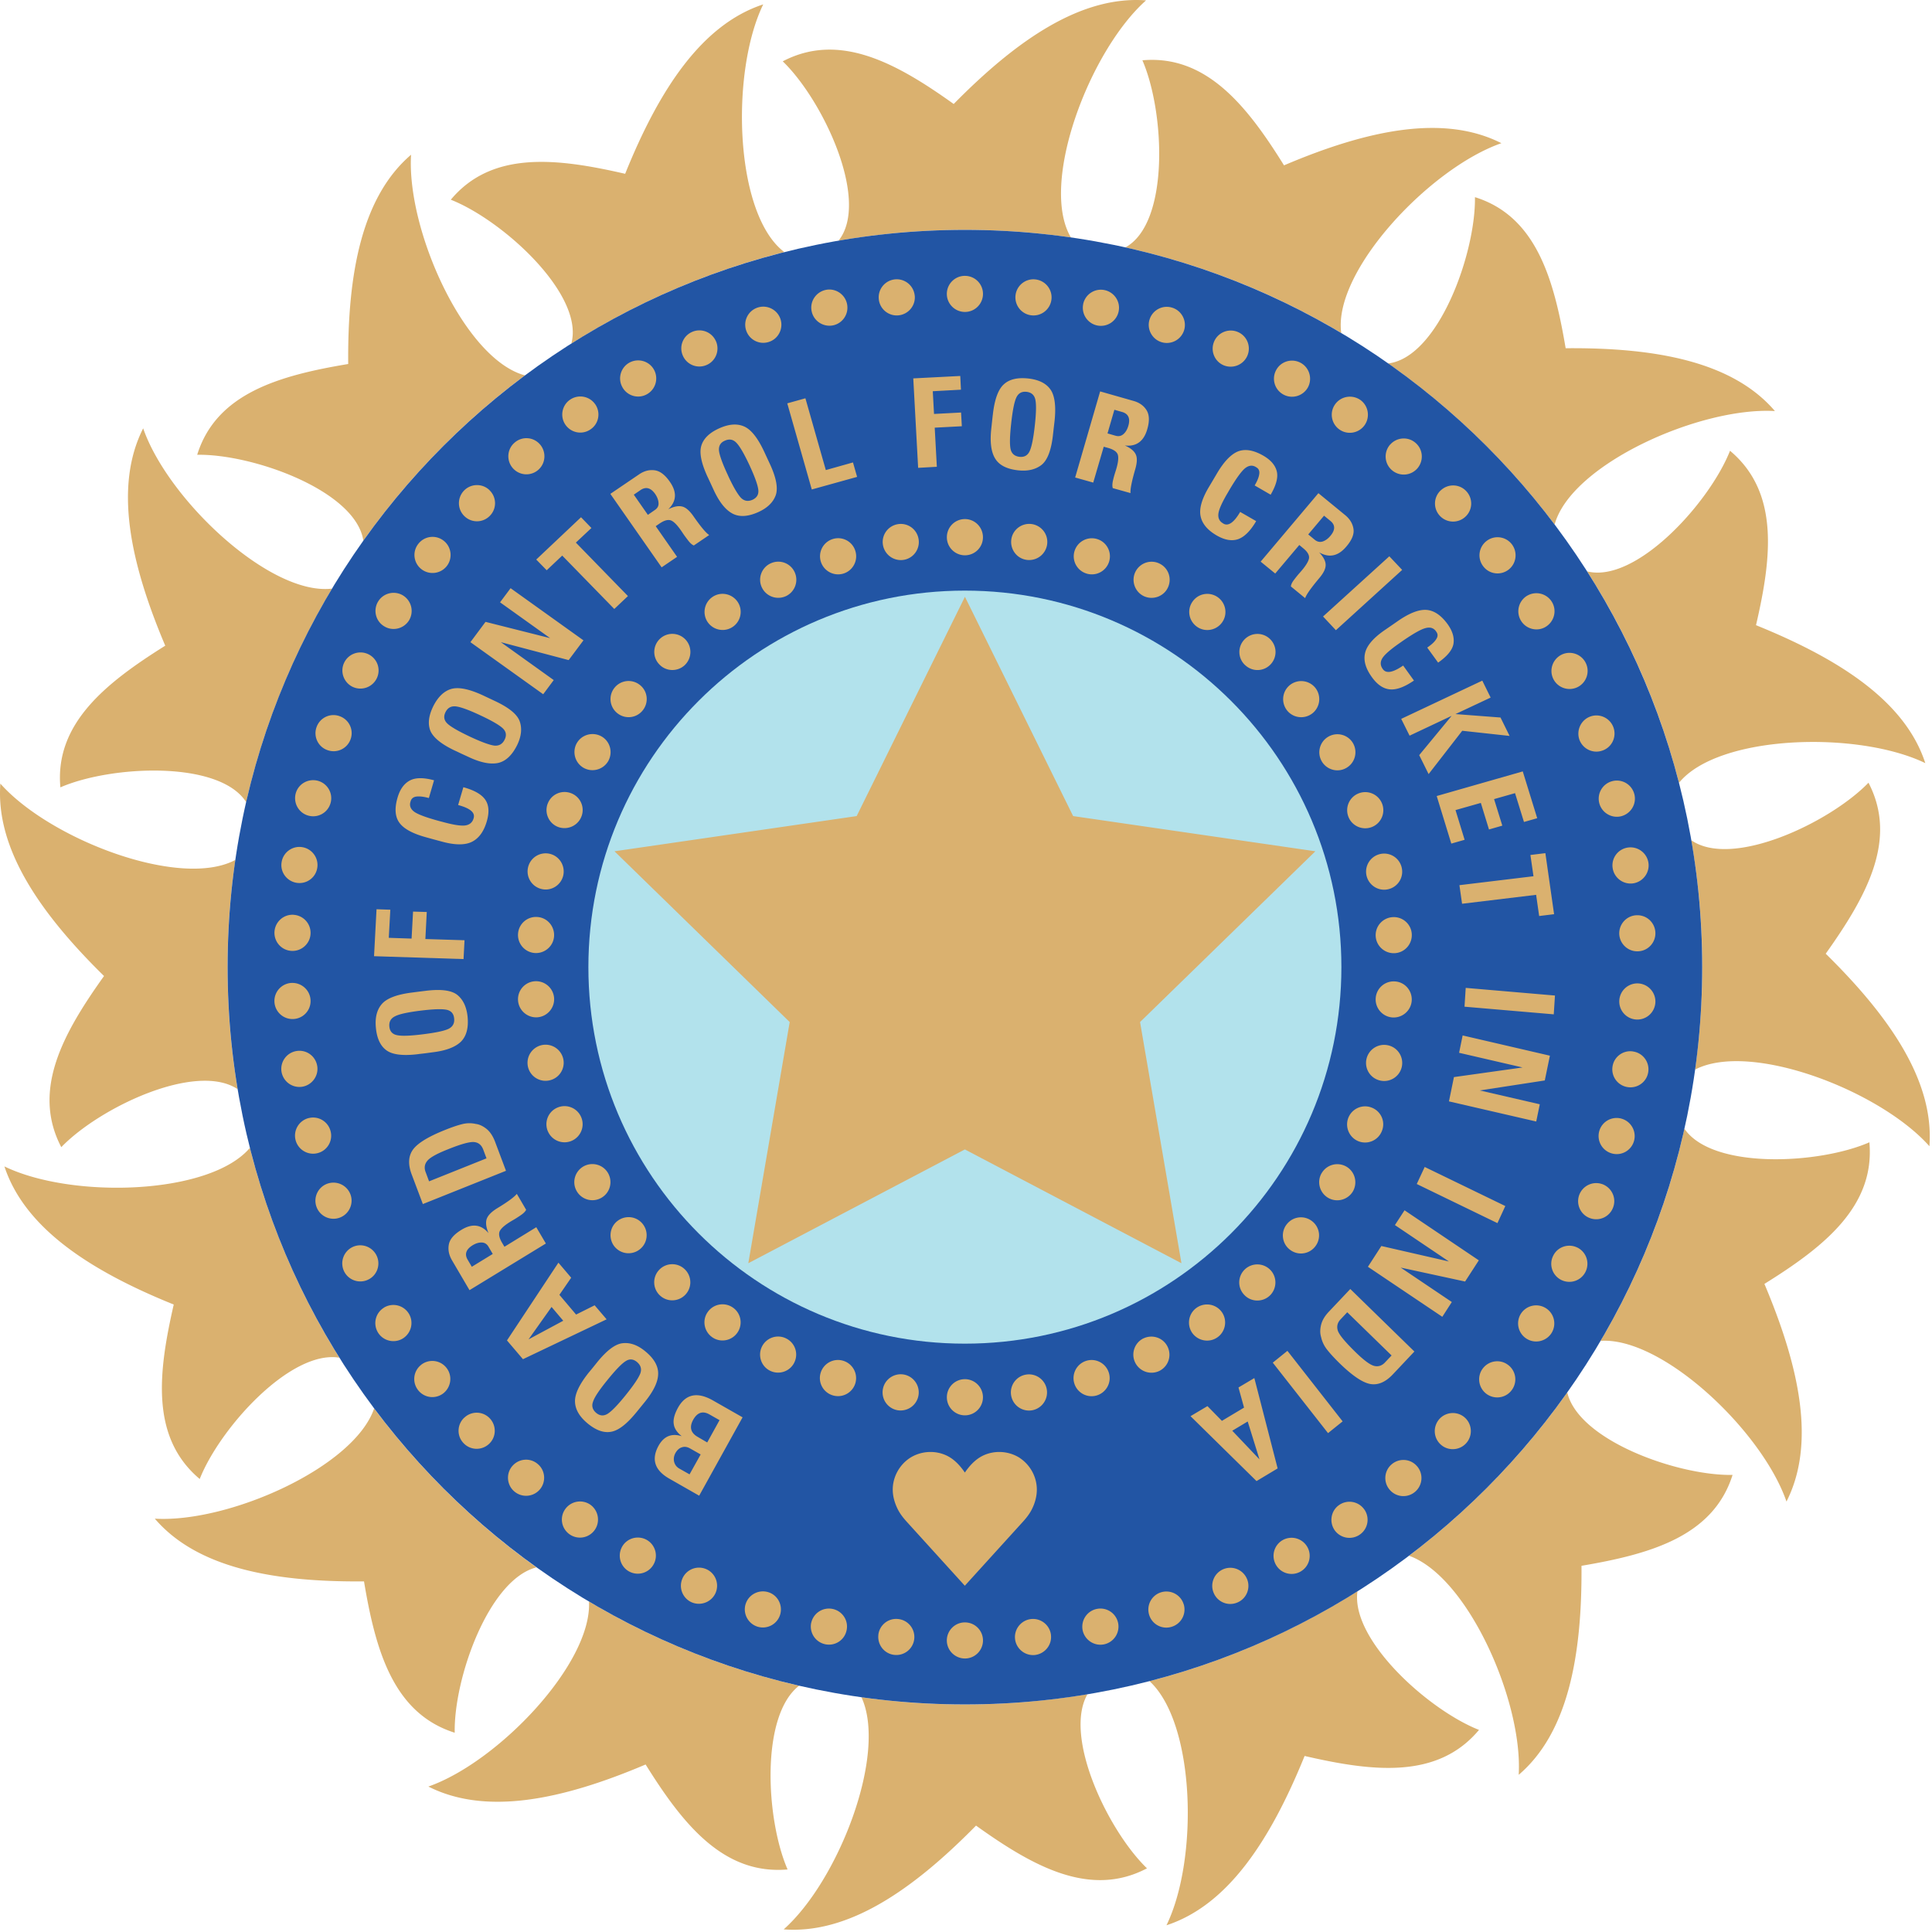 <svg width="528" height="528" fill="none" xmlns="http://www.w3.org/2000/svg"><g clip-path="url(#a)" fill-rule="evenodd" clip-rule="evenodd"><path d="M90.77 160.859c-16.92 2.05-44.91-24.35-51.64-43.8-7.94 15.69-3.72 36.4 6.03 59.4-16.19 10.16-30.23 21.25-28.66 38.72 13.86-6.03 43.46-7.45 50.78 4.04 4.77-20.86 12.8-40.51 23.49-58.37v.01ZM1.21 318.779c5.5 16.71 23.13 28.4 46.27 37.74-4.27 18.68-6.35 36.36 7.1 47.68 5.5-13.91 24.81-35.34 38.17-33.15-10.92-17.5-19.26-36.79-24.45-57.35-11.03 12.97-48.77 13.97-67.08 5.08h-.01Zm213.151-249.88c-13.63-10.28-14.82-49.07-5.78-67.7-16.71 5.48-28.38 23.11-37.73 46.3-18.63-4.29-36.42-6.39-47.65 7.08 14.28 5.63 36.62 26.01 32.93 39.34a200.49 200.49 0 0 1 58.22-25.02h.01Zm311.81 139.67c-5.41-16.71-23.09-28.33-46.27-37.71 4.34-18.65 6.36-36.37-7.1-47.67-5.6 14.18-25.67 36.31-39.07 32.96a198.885 198.885 0 0 1 25.11 57.8c10.74-13.23 48.91-14.31 67.33-5.39v.01ZM410.33 39.14c-15.71-7.97-36.42-3.74-59.42 6.05-10.11-16.26-21.22-30.26-38.7-28.71 6.14 14.15 7.5 44.49-4.66 51.14 21.11 4.66 40.97 12.66 59 23.38-2.31-16.9 24.26-45.09 43.78-51.87v.01Zm27.1 327.301c17-1.1 44.19 24.74 50.8 43.92 7.97-15.7 3.72-36.4-6.03-59.48 16.26-10.11 30.26-21.17 28.69-38.7-13.78 6.03-42.92 7.49-50.56-3.72-4.61 20.72-12.44 40.22-22.9 57.98Zm-123.27 93.01c12.53 11.52 13.44 48.62 4.63 66.71 16.72-5.46 28.35-23.12 37.75-46.27 18.66 4.32 36.37 6.39 47.66-7.12-13.79-5.43-35.06-24.55-33.22-37.86v-.04c-17.34 10.93-36.44 19.31-56.82 24.57v.01Zm-153.19-21.77c.86 16.99-24.88 43.92-43.9 50.57 15.69 7.94 36.41 3.72 59.37-6.03 10.15 16.26 21.22 30.21 38.8 28.69-5.92-13.6-7.49-42 3.15-50.22a200.682 200.682 0 0 1-57.43-23.01h.01ZM143.471 102.589c-16.51-4.4-32.38-39.67-31.13-60.3-13.36 11.43-17.39 32.2-17.18 57.19-18.87 3.15-36.05 8.02-41.27 24.81 15.23-.26 43.38 9.85 45.41 23.48a202.52 202.52 0 0 1 44.17-45.18Zm281.39 40.77c4.5-16.46 39.69-32.21 60.21-31.02-11.43-13.37-32.18-17.39-57.19-17.17-3.19-18.84-8.02-36.05-24.79-41.29.24 15.35-10.01 43.81-23.72 45.45a203.103 203.103 0 0 1 45.49 44.04v-.01ZM292.669 64.89c-8.7-14.67 5.07-51.01 20.54-64.79-17.54-1.32-35.05 10.51-52.57 28.32-15.54-11.11-31.18-19.8-46.72-11.66 11.08 10.7 23.94 38.18 15.23 49.03 11.22-1.96 22.75-2.97 34.54-2.97 9.82 0 19.51.71 28.96 2.07h.02Zm92.38 360.28c16.09 5.66 31.17 39.8 30 59.87 13.34-11.37 17.35-32.19 17.16-57.12 18.89-3.2 36-8.07 41.29-24.84-14.9.28-42.11-9.4-45.18-22.55a202.46 202.46 0 0 1-43.26 44.64h-.01ZM64.319 235.01c-15.03 8.04-50.65-5.58-64.22-20.85-1.31 17.51 10.46 35.03 28.33 52.58-11.11 15.56-19.86 31.15-11.68 46.77 10.48-10.87 36.85-23.39 48.2-15.85-1.81-10.85-2.76-22-2.76-33.37 0-9.95.73-19.71 2.14-29.29l-.01.01ZM235.421 463.83c7.17 15.44-6.23 50.1-21.24 63.45 17.52 1.32 34.98-10.47 52.56-28.36 15.58 11.16 31.18 19.86 46.72 11.68-10.61-10.24-22.92-35.91-16.27-47.58-10.9 1.81-22.09 2.8-33.49 2.8-9.6 0-19.05-.68-28.29-1.99h.01Zm-133.17-78.92c-5.5 16.11-39.78 31.33-59.94 30.13 11.42 13.33 32.14 17.37 57.17 17.14 3.15 18.89 8.02 36.07 24.79 41.36-.28-14.86 9.32-41.89 22.34-45.19a202.65 202.65 0 0 1-44.36-43.44Zm396.71-124.28c11.08-15.59 19.8-31.13 11.68-46.72-10.54 10.89-37.23 23.53-48.44 15.71 1.98 11.27 3.01 22.87 3.01 34.71 0 9.49-.7 18.82-1.96 27.98 15.12-7.86 50.52 5.72 64.04 20.94 1.32-17.56-10.51-35.09-28.34-52.61l.01-.01Z" fill="#DAB16F"/><path d="M465.199 264.3c0 111.3-90.21 201.51-201.5 201.51s-201.5-90.2-201.5-201.51c0-111.31 90.21-201.48 201.5-201.48s201.5 90.21 201.5 201.48Z" fill="#2255A4"/><path d="M366.591 264.3c0 56.85-46.08 102.91-102.91 102.91s-102.88-46.06-102.88-102.91c0-56.85 46.06-102.89 102.88-102.89 56.82 0 102.91 46.08 102.91 102.89Z" fill="#B2E2EC"/><path d="M263.701 141.859c2.72 0 4.93 2.22 4.93 4.97 0 2.75-2.21 4.93-4.93 4.93-2.72 0-4.95-2.23-4.93-4.95 0-2.73 2.2-4.95 4.93-4.95Zm0 235.06c2.72 0 4.93 2.22 4.93 4.95s-2.21 4.93-4.93 4.93c-2.72 0-4.95-2.23-4.93-4.95 0-2.72 2.2-4.93 4.93-4.93Zm-18.24-233.68c2.7-.4 5.19 1.46 5.59 4.16.41 2.68-1.44 5.21-4.12 5.61a4.96 4.96 0 0 1-5.64-4.16c-.41-2.68 1.45-5.21 4.17-5.61Zm35.01 232.42a4.94 4.94 0 0 1 5.62 4.15c.4 2.7-1.46 5.21-4.14 5.63-2.7.4-5.22-1.45-5.63-4.17-.4-2.69 1.45-5.21 4.15-5.61Zm-52.87-228.35c2.62-.81 5.39.67 6.16 3.27.81 2.6-.66 5.37-3.25 6.17-2.62.81-5.39-.68-6.19-3.28-.79-2.6.66-5.35 3.28-6.16Zm69.28 224.59c2.6-.81 5.37.68 6.16 3.28.81 2.6-.66 5.35-3.26 6.17-2.6.81-5.37-.65-6.18-3.27-.79-2.6.66-5.37 3.28-6.18Zm-86.32-217.91c2.46-1.18 5.41-.15 6.58 2.31 1.18 2.46.15 5.4-2.3 6.6-2.48 1.16-5.42.15-6.62-2.33-1.18-2.44-.14-5.4 2.33-6.58h.01Zm101.97 211.77c2.48-1.16 5.42-.13 6.58 2.33a4.94 4.94 0 0 1-2.28 6.58 4.966 4.966 0 0 1-6.61-2.32c-1.18-2.44-.15-5.42 2.31-6.6v.01Zm-117.82-202.61c2.23-1.54 5.3-.95 6.86 1.31 1.52 2.23.95 5.32-1.31 6.85-2.25 1.54-5.32.94-6.86-1.29a4.945 4.945 0 0 1 1.31-6.87Zm132.39 194.2a4.962 4.962 0 0 1 6.87 1.31c1.52 2.25.94 5.32-1.31 6.86s-5.32.94-6.87-1.29c-1.52-2.26-.95-5.34 1.31-6.88Zm-146.71-182.8c2-1.86 5.11-1.73 6.97.26 1.86 2.01 1.73 5.13-.26 7-2 1.83-5.13 1.73-6.97-.29-1.86-1.97-1.75-5.11.26-6.97Zm159.86 172.32a4.955 4.955 0 0 1 6.99.26c1.86 2 1.73 5.13-.26 6.99-2 1.84-5.14 1.73-6.97-.28-1.88-1.99-1.76-5.11.24-6.97Zm-172.31-158.91c1.7-2.12 4.8-2.47 6.94-.76 2.14 1.68 2.49 4.8.77 6.94a4.92 4.92 0 0 1-6.94.77 4.923 4.923 0 0 1-.77-6.95Zm183.75 146.59c1.7-2.15 4.8-2.49 6.94-.77a4.896 4.896 0 0 1 .77 6.92 4.913 4.913 0 0 1-6.94.78c-2.15-1.68-2.48-4.81-.78-6.92l.01-.01ZM157.65 203.069c1.36-2.35 4.38-3.15 6.76-1.8 2.35 1.36 3.15 4.37 1.8 6.76-1.38 2.34-4.4 3.15-6.76 1.79-2.35-1.37-3.15-4.4-1.8-6.76v.01Zm203.55 117.55c1.36-2.35 4.37-3.15 6.74-1.8 2.36 1.37 3.15 4.38 1.81 6.76-1.39 2.34-4.4 3.15-6.76 1.79-2.36-1.38-3.17-4.4-1.8-6.76l.01.01ZM149.709 219.571c.99-2.54 3.85-3.78 6.4-2.78 2.54.99 3.79 3.87 2.78 6.39-1 2.54-3.88 3.78-6.42 2.8-2.51-.98-3.77-3.86-2.77-6.4l.01-.01Zm218.79 85.9c1-2.52 3.86-3.78 6.4-2.76 2.54.99 3.8 3.86 2.76 6.39a4.931 4.931 0 0 1-6.39 2.8c-2.52-1-3.77-3.88-2.78-6.42l.01-.01ZM144.31 237.049a4.94 4.94 0 0 1 5.9-3.72c2.67.61 4.32 3.27 3.72 5.94-.61 2.65-3.27 4.32-5.9 3.7a4.943 4.943 0 0 1-3.72-5.92Zm229.14 52.35c.61-2.65 3.25-4.33 5.92-3.72 2.67.6 4.32 3.25 3.72 5.92-.61 2.65-3.26 4.32-5.92 3.7a4.925 4.925 0 0 1-3.72-5.9ZM141.579 255.149a4.918 4.918 0 0 1 5.3-4.54c2.72.19 4.74 2.59 4.54 5.3-.19 2.7-2.59 4.74-5.3 4.54a4.937 4.937 0 0 1-4.54-5.3Zm234.39 17.61a4.925 4.925 0 0 1 5.3-4.54c2.72.19 4.74 2.57 4.54 5.3-.21 2.7-2.59 4.74-5.3 4.54-2.7-.21-4.75-2.59-4.54-5.3ZM141.579 273.461a4.926 4.926 0 0 1 4.56-5.29 4.95 4.95 0 0 1 5.29 4.54c.2 2.72-1.84 5.1-4.56 5.31-2.7.19-5.08-1.85-5.29-4.56Zm234.39-17.52a4.942 4.942 0 0 1 4.58-5.29c2.72-.2 5.08 1.84 5.27 4.54.2 2.73-1.84 5.11-4.56 5.3-2.7.19-5.09-1.84-5.29-4.56v.01Zm-231.68 35.61c-.6-2.68 1.07-5.3 3.72-5.92 2.67-.6 5.3 1.07 5.92 3.72.6 2.67-1.07 5.3-3.74 5.9-2.64.61-5.29-1.05-5.9-3.7Zm229.17-52.25c-.6-2.67 1.08-5.3 3.72-5.9a4.919 4.919 0 0 1 5.9 3.72 4.908 4.908 0 0 1-3.7 5.9c-2.65.62-5.3-1.05-5.92-3.72Zm-223.79 69.74c-.99-2.56.26-5.4 2.8-6.4s5.41.24 6.42 2.8c.99 2.54-.26 5.4-2.81 6.4-2.54.99-5.4-.26-6.4-2.8h-.01Zm218.84-85.82c-.99-2.53.26-5.41 2.8-6.4 2.54-1 5.4.26 6.4 2.8s-.26 5.42-2.8 6.4c-2.54.99-5.42-.26-6.4-2.8Zm-210.9 102.3c-1.36-2.35-.55-5.35 1.83-6.74 2.36-1.34 5.37-.54 6.73 1.81 1.36 2.38.56 5.4-1.82 6.76-2.36 1.36-5.38.54-6.74-1.83Zm203.61-117.47c-1.36-2.34-.55-5.37 1.82-6.73a4.939 4.939 0 0 1 6.73 1.79c1.36 2.38.55 5.4-1.83 6.76-2.34 1.36-5.37.53-6.73-1.83l.01.01Zm-193.3 132.6c-1.68-2.14-1.34-5.26.79-6.94 2.14-1.69 5.24-1.36 6.94.79 1.7 2.14 1.34 5.24-.79 6.92-2.14 1.7-5.24 1.36-6.94-.78v.01Zm183.82-146.5c-1.68-2.14-1.34-5.24.79-6.94a4.957 4.957 0 0 1 6.94.77 4.965 4.965 0 0 1-.79 6.96c-2.14 1.68-5.24 1.34-6.94-.79Zm-171.37 159.9c-2-1.84-2.12-4.98-.26-6.97a4.914 4.914 0 0 1 6.97-.26c2 1.86 2.12 4.98.26 6.97-1.86 2-4.98 2.12-6.97.26Zm159.93-172.26c-2.02-1.84-2.12-4.98-.26-6.96a4.914 4.914 0 0 1 6.97-.26 4.914 4.914 0 0 1 .26 6.97c-1.86 2-4.96 2.12-6.97.24v.01ZM194.681 365.478c-2.25-1.54-2.85-4.63-1.3-6.86 1.52-2.25 4.61-2.85 6.88-1.29 2.25 1.52 2.83 4.61 1.27 6.87-1.54 2.23-4.61 2.83-6.85 1.28Zm132.49-194.16c-2.25-1.55-2.85-4.61-1.29-6.86 1.54-2.27 4.59-2.83 6.86-1.29 2.25 1.54 2.85 4.61 1.29 6.87-1.54 2.23-4.63 2.83-6.86 1.28ZM210.511 374.64c-2.46-1.16-3.47-4.14-2.3-6.58 1.2-2.46 4.14-3.49 6.58-2.3a4.901 4.901 0 0 1 2.3 6.58c-1.16 2.44-4.14 3.48-6.58 2.3Zm102.07-211.73c-2.44-1.18-3.48-4.14-2.3-6.6 1.2-2.46 4.14-3.49 6.58-2.3 2.48 1.18 3.49 4.14 2.3 6.6-1.16 2.44-4.14 3.46-6.58 2.3ZM227.549 381.328a4.931 4.931 0 0 1-3.26-6.18c.82-2.6 3.58-4.07 6.19-3.25a4.96 4.96 0 0 1 3.27 6.18 4.951 4.951 0 0 1-6.2 3.25Zm69.39-224.58c-2.62-.81-4.08-3.57-3.27-6.17.81-2.59 3.58-4.07 6.19-3.25 2.59.79 4.06 3.56 3.25 6.17a4.938 4.938 0 0 1-6.18 3.25h.01ZM245.4 385.421a4.937 4.937 0 0 1-4.14-5.63c.4-2.7 2.92-4.56 5.63-4.16a4.96 4.96 0 0 1 4.14 5.63c-.42 2.72-2.92 4.54-5.63 4.16Zm35.13-232.42c-2.69-.39-4.53-2.91-4.14-5.63.4-2.68 2.92-4.54 5.63-4.14 2.7.42 4.56 2.93 4.14 5.63a4.967 4.967 0 0 1-5.63 4.14Zm-11.89-72.68c0 2.72-2.21 4.93-4.93 4.93-2.72 0-4.95-2.21-4.95-4.93 0-2.72 2.23-4.95 4.95-4.93 2.72 0 4.93 2.2 4.93 4.93Zm0 368c0 2.72-2.21 4.93-4.93 4.93-2.72 0-4.95-2.22-4.95-4.93 0-2.71 2.23-4.95 4.95-4.93 2.72 0 4.93 2.2 4.93 4.93ZM249.99 80.759c.29 2.72-1.71 5.14-4.42 5.42-2.7.28-5.14-1.71-5.4-4.41-.29-2.72 1.7-5.14 4.41-5.42a4.938 4.938 0 0 1 5.4 4.42l.01-.01Zm37.23 366.12c.29 2.7-1.7 5.12-4.41 5.42-2.7.26-5.13-1.72-5.41-4.43-.26-2.7 1.73-5.13 4.43-5.4 2.7-.27 5.13 1.71 5.4 4.42l-.01-.01Zm-55.73-363.8c.55 2.67-1.16 5.29-3.83 5.84-2.67.53-5.29-1.18-5.84-3.85-.56-2.67 1.18-5.27 3.85-5.84 2.65-.55 5.27 1.18 5.82 3.85Zm74.08 360.46a4.958 4.958 0 0 1-3.85 5.85c-2.67.54-5.27-1.18-5.84-3.84-.53-2.69 1.18-5.29 3.85-5.84a4.932 4.932 0 0 1 5.84 3.83Zm-92.25-356.27c.81 2.59-.63 5.39-3.24 6.19-2.6.83-5.38-.63-6.19-3.25-.81-2.6.63-5.37 3.25-6.18 2.59-.81 5.37.65 6.18 3.24Zm110.17 351.13a4.93 4.93 0 0 1-3.25 6.18c-2.59.83-5.37-.61-6.18-3.23-.81-2.6.63-5.37 3.23-6.18 2.6-.81 5.39.63 6.19 3.24l.01-.01ZM195.68 93.279c1.07 2.51-.08 5.42-2.59 6.48a4.92 4.92 0 0 1-6.49-2.6c-1.08-2.49.06-5.4 2.6-6.47a4.92 4.92 0 0 1 6.47 2.59h.01Zm145.1 338.19c1.07 2.49-.08 5.42-2.59 6.47a4.908 4.908 0 0 1-6.49-2.59c-1.08-2.49.08-5.42 2.6-6.49 2.51-1.07 5.4.1 6.47 2.6l.01.01Zm-162.05-330.43c1.31 2.39.45 5.39-1.94 6.71-2.36 1.33-5.39.47-6.7-1.94-1.32-2.36-.47-5.39 1.93-6.71 2.39-1.29 5.39-.45 6.71 1.94Zm178.58 321.78c1.32 2.39.45 5.39-1.94 6.71a4.924 4.924 0 0 1-6.7-1.94 4.94 4.94 0 0 1 1.91-6.71 4.955 4.955 0 0 1 6.73 1.94Zm-194.65-312.35c1.55 2.23 1.02 5.32-1.25 6.86-2.23 1.57-5.3 1.02-6.87-1.23-1.55-2.21-1-5.32 1.23-6.85a4.936 4.936 0 0 1 6.89 1.23v-.01Zm210.2 302.06c1.57 2.25 1 5.32-1.23 6.86a4.95 4.95 0 0 1-6.89-1.21c-1.54-2.25-.99-5.34 1.23-6.87a4.936 4.936 0 0 1 6.89 1.23v-.01ZM147.6 121.479c1.76 2.07 1.54 5.19-.53 6.96a4.927 4.927 0 0 1-6.95-.53c-1.78-2.07-1.54-5.2.53-6.95a4.882 4.882 0 0 1 6.95.53v-.01Zm239.68 279.24a4.934 4.934 0 0 1-.54 6.97 4.911 4.911 0 0 1-6.95-.55c-1.78-2.05-1.54-5.19.54-6.95 2.07-1.78 5.19-1.55 6.95.54v-.01Zm-253.53-266.77c1.98 1.87 2.07 5 .17 6.97-1.88 1.99-5 2.07-6.97.17-1.97-1.87-2.05-5-.16-6.99 1.88-1.97 5.02-2.04 6.97-.16l-.01.01Zm266.69 253.57c1.96 1.88 2.05 5.02.17 6.99-1.88 1.98-5.02 2.06-6.97.18-1.97-1.87-2.05-5-.16-7 1.88-1.95 5-2.04 6.97-.16l-.01-.01Zm-279.21-239.76c2.15 1.66 2.54 4.77.89 6.92-1.68 2.16-4.8 2.55-6.95.87-2.15-1.66-2.54-4.77-.86-6.9a4.909 4.909 0 0 1 6.92-.89Zm290.97 225.3a4.919 4.919 0 0 1 .89 6.92c-1.66 2.17-4.77 2.56-6.94.89-2.15-1.68-2.54-4.79-.88-6.92 1.67-2.16 4.79-2.57 6.92-.89h.01ZM110.169 162.752a4.978 4.978 0 0 1 1.59 6.83c-1.46 2.3-4.52 3.01-6.81 1.55-2.33-1.42-3.02-4.49-1.58-6.79 1.45-2.32 4.49-3.01 6.81-1.59h-.01Zm312.27 194.74c2.33 1.44 3.03 4.48 1.59 6.81-1.46 2.3-4.51 3.01-6.81 1.57a4.948 4.948 0 0 1-1.59-6.81 4.955 4.955 0 0 1 6.81-1.57ZM100.7 178.81a4.922 4.922 0 0 1 2.25 6.61 4.972 4.972 0 0 1-6.62 2.27c-2.44-1.22-3.46-4.19-2.25-6.63 1.2-2.44 4.17-3.45 6.62-2.25Zm330.37 162.13a4.944 4.944 0 0 1-4.37 8.87c-2.44-1.2-3.46-4.17-2.23-6.61 1.18-2.46 4.16-3.45 6.6-2.25v-.01ZM92.88 195.75c2.55.93 3.88 3.77 2.91 6.34a4.913 4.913 0 0 1-6.36 2.89c-2.55-.92-3.86-3.78-2.89-6.34.95-2.55 3.78-3.87 6.34-2.89Zm345.059 127.88c2.56.97 3.88 3.8 2.91 6.36a4.92 4.92 0 0 1-6.34 2.91c-2.57-.93-3.86-3.8-2.91-6.35.96-2.55 3.79-3.86 6.34-2.91v-.01ZM86.82 213.37c2.64.68 4.24 3.38 3.54 6.02a4.928 4.928 0 0 1-6.03 3.53c-2.62-.68-4.2-3.36-3.53-6.02.68-2.64 3.38-4.2 6.02-3.53Zm356.24 92.33c2.62.68 4.2 3.38 3.53 6.01-.68 2.65-3.38 4.24-6.02 3.53a4.937 4.937 0 0 1-3.53-6.02c.68-2.64 3.38-4.21 6.01-3.53l.01.01ZM82.58 231.519c2.69.42 4.55 2.94 4.13 5.63-.4 2.7-2.92 4.54-5.63 4.12-2.68-.42-4.56-2.92-4.12-5.62.4-2.69 2.94-4.56 5.63-4.13h-.01Zm363.75 55.85c2.68.4 4.54 2.92 4.12 5.62-.4 2.69-2.92 4.53-5.63 4.11a4.916 4.916 0 0 1-4.13-5.63c.4-2.69 2.94-4.55 5.63-4.11l.01.01ZM80.19 250.009c2.74.15 4.82 2.47 4.68 5.19-.13 2.72-2.48 4.82-5.19 4.67-2.73-.14-4.8-2.46-4.67-5.19.15-2.72 2.46-4.82 5.19-4.68l-.01.01Zm367.53 18.75c2.72.16 4.82 2.47 4.68 5.21a4.945 4.945 0 0 1-5.19 4.66 4.938 4.938 0 0 1-4.67-5.18 4.95 4.95 0 0 1 5.19-4.69h-.01ZM79.69 268.631c2.72-.13 5.05 1.98 5.18 4.69.15 2.73-1.96 5.04-4.69 5.17a4.947 4.947 0 0 1-5.18-4.69 4.942 4.942 0 0 1 4.69-5.18v.01Zm367.55-18.5a4.924 4.924 0 0 1 5.16 4.69c.14 2.71-1.96 5.04-4.68 5.16-2.72.15-5.05-1.96-5.19-4.69-.11-2.72 1.97-5.03 4.7-5.16h.01Zm-366.17 37.1c2.72-.42 5.21 1.43 5.63 4.14.42 2.68-1.46 5.21-4.14 5.63a4.96 4.96 0 0 1-5.63-4.14 4.943 4.943 0 0 1 4.14-5.63Zm363.8-55.6c2.68-.4 5.21 1.44 5.63 4.14.41 2.69-1.45 5.21-4.14 5.64-2.71.4-5.22-1.47-5.63-4.15a4.912 4.912 0 0 1 4.14-5.63Zm-360.53 73.94c2.62-.68 5.32.9 6 3.56.7 2.64-.89 5.34-3.54 6.01-2.64.68-5.34-.92-6.02-3.56-.68-2.64.92-5.34 3.56-6.02v.01Zm356.29-92.09c2.65-.68 5.34.9 6.02 3.56.68 2.62-.91 5.32-3.56 6.02-2.62.68-5.34-.92-6.02-3.56-.68-2.65.92-5.34 3.56-6.02ZM89.44 323.501c2.55-.92 5.38.37 6.34 2.93.94 2.55-.38 5.4-2.93 6.34-2.55.95-5.39-.36-6.34-2.91-.95-2.56.36-5.42 2.93-6.36Zm345.15-127.67c2.55-.94 5.39.37 6.34 2.93.94 2.57-.37 5.41-2.91 6.33-2.57.97-5.4-.34-6.37-2.9-.92-2.55.39-5.42 2.94-6.36Zm-338.29 145c2.44-1.2 5.4-.17 6.6 2.27 1.2 2.44.2 5.42-2.26 6.6-2.44 1.2-5.4.19-6.6-2.25a4.96 4.96 0 0 1 2.26-6.62Zm330.48-161.92c2.44-1.18 5.4-.17 6.6 2.28 1.2 2.44.18 5.4-2.26 6.6-2.44 1.2-5.42.19-6.62-2.26-1.2-2.44-.18-5.4 2.28-6.62ZM104.9 357.381a4.943 4.943 0 0 1 6.81 1.59c1.44 2.31.71 5.35-1.6 6.81-2.3 1.44-5.37.71-6.79-1.58a4.939 4.939 0 0 1 1.59-6.81l-.01-.01Zm312.39-194.53a4.966 4.966 0 0 1 6.81 1.61c1.44 2.31.71 5.35-1.62 6.81-2.28 1.44-5.34.71-6.78-1.59a4.96 4.96 0 0 1 1.58-6.83h.01Zm-302.17 210.12a4.916 4.916 0 0 1 6.92.88c1.67 2.16 1.26 5.25-.89 6.94a4.912 4.912 0 0 1-6.9-.9c-1.68-2.15-1.28-5.24.87-6.91v-.01Zm291.13-225.11c2.15-1.68 5.25-1.28 6.92.88 1.66 2.18 1.26 5.27-.89 6.94-2.15 1.66-5.27 1.28-6.92-.91a4.916 4.916 0 0 1 .89-6.91Zm-279.37 239.59a4.903 4.903 0 0 1 6.97.17c1.88 1.98 1.81 5.1-.18 6.97-1.98 1.87-5.11 1.81-6.99-.2-1.88-1.95-1.8-5.07.19-6.95l.01.01Zm266.85-253.42c1.98-1.88 5.1-1.81 6.97.18 1.88 1.99 1.81 5.09-.18 6.97a4.936 4.936 0 0 1-6.99-.18 4.912 4.912 0 0 1 .19-6.97h.01Zm-253.7 266.61c1.78-2.07 4.9-2.31 6.95-.52 2.09 1.76 2.3 4.9.54 6.95a4.942 4.942 0 0 1-6.97.52c-2.07-1.76-2.31-4.9-.52-6.96v.01Zm239.86-279.1c1.78-2.05 4.9-2.3 6.95-.52 2.09 1.78 2.3 4.9.53 6.97a4.938 4.938 0 0 1-6.97.5c-2.06-1.76-2.3-4.88-.52-6.96l.01.01Zm-225.44 290.92a4.955 4.955 0 0 1 6.87-1.25c2.23 1.57 2.78 4.66 1.23 6.89a4.933 4.933 0 0 1-6.87 1.23c-2.25-1.57-2.8-4.64-1.23-6.87Zm210.4-301.93c1.57-2.25 4.64-2.78 6.89-1.25 2.23 1.57 2.76 4.66 1.21 6.89-1.57 2.23-4.64 2.78-6.87 1.23-2.23-1.55-2.8-4.64-1.23-6.87ZM170.001 422.731c1.32-2.37 4.32-3.23 6.71-1.91 2.39 1.33 3.24 4.35 1.91 6.71-1.31 2.38-4.31 3.25-6.71 1.93-2.39-1.33-3.23-4.32-1.91-6.73Zm178.79-321.64c1.31-2.38 4.32-3.24 6.71-1.91 2.37 1.31 3.23 4.34 1.93 6.71-1.34 2.38-4.35 3.24-6.73 1.91a4.92 4.92 0 0 1-1.91-6.71ZM186.49 431.42a4.939 4.939 0 0 1 6.51-2.59c2.49 1.07 3.65 3.98 2.57 6.49-1.09 2.49-4 3.65-6.51 2.59-2.49-1.08-3.65-3.99-2.57-6.48v-.01ZM331.82 93.31a4.952 4.952 0 0 1 6.5-2.57 4.933 4.933 0 0 1 2.57 6.49c-1.08 2.49-3.98 3.65-6.5 2.59-2.51-1.08-3.65-3.99-2.57-6.5v-.01ZM203.78 438.359c.81-2.58 3.59-4.04 6.21-3.22 2.59.81 4.01 3.59 3.2 6.19a4.932 4.932 0 0 1-6.19 3.22c-2.59-.83-4.04-3.61-3.22-6.2v.01Zm110.39-351.05c.82-2.6 3.59-4.05 6.19-3.22 2.6.81 4.04 3.59 3.24 6.18a4.951 4.951 0 0 1-6.21 3.23c-2.59-.83-4.04-3.61-3.22-6.19ZM221.7 443.519a4.952 4.952 0 0 1 5.84-3.81c2.67.55 4.4 3.15 3.83 5.82-.53 2.67-3.15 4.4-5.84 3.83a4.947 4.947 0 0 1-3.84-5.84h.01Zm74.32-360.41a4.945 4.945 0 0 1 5.84-3.83c2.67.56 4.42 3.17 3.85 5.84-.55 2.67-3.17 4.38-5.85 3.83a4.935 4.935 0 0 1-3.83-5.83l-.01-.01ZM240.039 446.85c.27-2.7 2.7-4.69 5.42-4.38 2.71.27 4.67 2.7 4.4 5.4a4.923 4.923 0 0 1-5.43 4.4c-2.69-.28-4.66-2.7-4.38-5.42h-.01Zm37.49-366.09c.28-2.7 2.7-4.69 5.42-4.4 2.72.29 4.69 2.72 4.41 5.42-.28 2.7-2.71 4.69-5.43 4.4-2.7-.27-4.68-2.7-4.4-5.42Zm-74.59 306.59-11.86 21.41-8.13-4.64c-4.03-2.28-5.02-5.3-2.96-9.03 1.46-2.6 3.56-3.46 6.33-2.59-1.3-1.02-2.04-2.14-2.19-3.35-.19-1.2.2-2.68 1.16-4.43 2.09-3.75 5.29-4.43 9.61-1.96l8.04 4.58v.01Zm-11.47 10.13-2.91-1.65c-.76-.42-1.49-.54-2.2-.29-.71.21-1.31.75-1.78 1.59-.4.76-.53 1.54-.35 2.35.21.81.66 1.44 1.44 1.88l2.78 1.57 3.03-5.43-.01-.02Zm5.18-9.36-2.73-1.55c-1.86-1.06-3.33-.58-4.47 1.43-1.11 2.02-.7 3.61 1.26 4.71l2.57 1.5 3.36-6.08.01-.01ZM173.959 385.921c-2.62 3.23-4.91 5.02-6.95 5.37-2.02.37-4.14-.4-6.42-2.28-2.2-1.83-3.35-3.77-3.44-5.85-.11-2.07 1.11-4.72 3.7-7.98l1.15-1.39 1.18-1.47c2.67-3.3 5.02-5.06 7.07-5.24 2.04-.21 4.09.55 6.13 2.25 2.39 1.96 3.54 4.03 3.49 6.15-.03 2.14-1.21 4.61-3.47 7.44l-1.36 1.68-1.07 1.32h-.01Zm-2.91-4.71c2.12-2.64 3.42-4.56 3.92-5.8.47-1.25.16-2.3-.89-3.19-1.04-.86-2.1-.92-3.2-.16-1.13.76-2.75 2.46-4.9 5.12-2.22 2.72-3.53 4.69-3.91 5.9-.44 1.18-.13 2.22.89 3.07 1.02.83 2.07.89 3.17.18 1.12-.72 2.75-2.43 4.93-5.13l-.01.01ZM165.791 360.558l-22.87 10.9-4.37-5.13 14.06-21.25 3.49 4.11-3.22 4.68 4.56 5.39 5.07-2.53 3.27 3.83h.01Zm-11.86.39-3.19-3.77-6.29 8.86 9.48-5.09ZM149.201 339.83l-20.89 12.76-4.79-8.17c-.83-1.43-1.13-2.86-.86-4.3.26-1.46 1.41-2.78 3.43-4.01 2.93-1.81 5.4-1.5 7.41.89-.63-1.52-.82-2.8-.52-3.78.31-1 1.25-1.99 2.86-2.99 2.99-1.81 4.77-3.14 5.4-3.96l2.55 4.36c-.24.47-.74.99-1.54 1.52-.77.53-1.44.95-1.96 1.25-1.89 1.08-3.06 2-3.58 2.82-.53.79-.37 1.92.45 3.33l.7 1.18 8.7-5.34 2.62 4.45.02-.01Zm-14.54 2.86-1.16-1.97c-.44-.76-1.07-1.13-1.84-1.15-.79-.03-1.65.23-2.51.76-1.78 1.1-2.25 2.43-1.34 3.95l1.13 1.92 5.73-3.51h-.01ZM138.281 319.97l-22.72 9.09-3.03-8.04c-1.05-2.75-.95-5.01.29-6.79 1.27-1.78 4.16-3.56 8.7-5.38 1.93-.78 3.54-1.33 4.82-1.64 1.26-.31 2.49-.32 3.67-.05.96.11 1.93.56 2.91 1.32.97.77 1.75 1.93 2.35 3.47l3.01 8.01v.01Zm-5.32-3.4-.89-2.38c-.47-1.26-1.29-1.94-2.47-2.07-1.18-.13-3.62.53-7.36 2.05-2.93 1.16-4.77 2.2-5.48 3.1-.75.91-.88 1.96-.42 3.1l.92 2.48 15.71-6.29-.01.01Zm-18.52-28.5c-4.14.52-7.03.21-8.72-.95-1.68-1.16-2.69-3.19-2.98-6.12-.31-2.86.26-5.06 1.63-6.63 1.38-1.57 4.13-2.6 8.25-3.12l1.78-.23 1.87-.23c4.22-.53 7.13-.16 8.73 1.13 1.57 1.28 2.49 3.24 2.78 5.89.31 3.08-.31 5.37-1.82 6.88-1.55 1.49-4.11 2.46-7.7 2.89l-2.15.29-1.68.19.01.01Zm1.23-5.42c3.35-.42 5.63-.89 6.84-1.44 1.21-.58 1.75-1.54 1.6-2.89-.13-1.37-.88-2.14-2.17-2.38-1.32-.24-3.67-.15-7.07.27-3.49.44-5.8.94-6.92 1.54-1.16.57-1.67 1.51-1.54 2.83.13 1.31.86 2.09 2.14 2.33 1.29.27 3.65.18 7.12-.26Zm11-20.54-24.45-.79.68-12.83 3.77.13-.42 7.68 6.23.21.4-7.38 3.75.11-.38 7.39 10.7.33-.27 5.14-.01.01Zm-1.47-42.1 1.43-4.87c3.01.82 5.01 1.97 6.01 3.45.99 1.47 1.11 3.44.39 5.89-.81 2.78-2.17 4.64-4.06 5.58-1.89.94-4.64.92-8.18-.05l-2.34-.63-1.99-.55c-3.67-1-6.12-2.33-7.31-3.98-1.2-1.65-1.36-3.96-.49-6.91.65-2.23 1.75-3.75 3.27-4.59 1.52-.86 3.77-.9 6.69-.1l-1.42 4.85c-1.39-.39-2.51-.5-3.38-.41-.86.11-1.39.55-1.6 1.28l-.06.2c-.31 1.05.06 1.97 1.09 2.71 1.05.73 3.3 1.55 6.73 2.49l1 .26c2.83.78 4.85 1.1 6.08.97 1.2-.15 1.98-.76 2.33-1.83l.06-.22c.42-1.49-.99-2.67-4.24-3.54h-.01Zm-.66-14.77c-3.75-1.73-6.03-3.56-6.88-5.42-.79-1.89-.56-4.14.73-6.78 1.28-2.55 2.91-4.14 4.88-4.74 2.02-.6 4.9-.02 8.66 1.71l1.65.78 1.68.79c3.85 1.81 6.12 3.65 6.79 5.61.66 1.94.42 4.09-.74 6.48-1.39 2.77-3.12 4.38-5.19 4.84-2.1.44-4.79-.09-8.05-1.63l-1.98-.91-1.55-.74v.01Zm3.91-3.91c3.06 1.43 5.26 2.23 6.57 2.43 1.32.14 2.29-.39 2.89-1.62.61-1.22.4-2.27-.58-3.17-1-.9-3.04-2.07-6.13-3.51-3.19-1.5-5.42-2.28-6.66-2.41-1.27-.13-2.22.4-2.8 1.6-.58 1.18-.4 2.23.55 3.12.95.89 3.03 2.08 6.16 3.56ZM128.561 175.5l4.13-5.55 17.66 4.45-13.69-9.79 2.88-3.86 19.91 14.25-4.04 5.4-18.54-4.9 14.46 10.36-2.88 3.87-19.89-14.23ZM146.551 152.919l12.24-11.56 2.84 2.94-4.25 3.99 14.23 14.61-3.73 3.53-14.23-14.59-4.24 4.01-2.86-2.93ZM180.811 155.041l-14.01-20.07 7.84-5.32c1.36-.94 2.76-1.31 4.22-1.13 1.49.18 2.88 1.23 4.22 3.17 1.97 2.83 1.82 5.32-.45 7.49 1.5-.75 2.73-1 3.75-.76 1 .21 2.05 1.11 3.14 2.67 1.99 2.86 3.43 4.58 4.3 5.13l-4.2 2.85c-.5-.19-1.04-.68-1.6-1.42-.58-.76-1.05-1.39-1.38-1.89-1.18-1.81-2.17-2.96-3.03-3.42-.83-.45-1.91-.23-3.3.7l-1.11.76 5.84 8.38-4.24 2.88.01-.02Zm-3.75-14.34 1.86-1.29c.75-.49 1.1-1.11 1.05-1.92-.03-.79-.33-1.62-.91-2.48-1.2-1.71-2.54-2.07-4.01-1.08l-1.84 1.26 3.85 5.52v-.01ZM193.44 130.46c-1.75-3.75-2.36-6.62-1.79-8.59.58-1.99 2.2-3.59 4.88-4.8 2.6-1.18 4.86-1.36 6.76-.55 1.91.79 3.75 3.07 5.52 6.84l.76 1.64.79 1.7c1.8 3.85 2.33 6.76 1.62 8.7-.71 1.91-2.28 3.43-4.7 4.53-2.82 1.28-5.18 1.42-7.05.45-1.91-.99-3.61-3.09-5.14-6.37l-.92-1.99-.72-1.55-.01-.01Zm5.5-.55c1.41 3.06 2.6 5.08 3.48 6.06.92.97 1.99 1.16 3.25.61 1.23-.58 1.75-1.52 1.55-2.85-.18-1.32-.99-3.56-2.42-6.65-1.49-3.17-2.69-5.22-3.59-6.11-.89-.91-1.94-1.07-3.14-.52-1.2.52-1.71 1.47-1.57 2.78.16 1.27.97 3.53 2.44 6.66v.02Zm16.22-19.68 4.95-1.38 5.58 19.62 7.42-2.09 1.13 3.95-12.39 3.44-6.7-23.55.01.01Zm35.76 17.63-1.33-24.45 12.84-.66.19 3.75-7.7.42.34 6.21 7.39-.39.21 3.75-7.41.39.58 10.69-5.13.29h.02Zm20.41-14.49c.45-4.11 1.44-6.89 2.96-8.29 1.52-1.43 3.72-1.94 6.65-1.65 2.85.31 4.88 1.27 6.1 2.96 1.21 1.65 1.6 4.58 1.16 8.69l-.21 1.78-.21 1.88c-.45 4.22-1.5 6.99-3.12 8.3-1.62 1.27-3.75 1.78-6.39 1.5-3.09-.34-5.18-1.39-6.28-3.19-1.13-1.81-1.47-4.51-1.09-8.1l.23-2.15.19-1.71.01-.02Zm5.02 2.33c-.37 3.35-.44 5.66-.18 6.97.27 1.29 1.1 2.02 2.48 2.18 1.34.13 2.26-.42 2.8-1.67.53-1.23.99-3.54 1.36-6.94.39-3.49.42-5.86.13-7.07-.29-1.25-1.1-1.94-2.43-2.09-1.31-.13-2.23.41-2.78 1.62-.54 1.18-1 3.53-1.38 6.99v.01Zm17.48 14.8 6.83-23.53 9.12 2.6c1.57.44 2.78 1.28 3.54 2.5.79 1.24.88 2.99.21 5.25-.95 3.31-3.01 4.79-6.13 4.43 1.52.66 2.51 1.45 2.96 2.38.47.92.42 2.28-.11 4.11-.97 3.35-1.39 5.53-1.29 6.52l-4.85-1.36c-.16-.52-.14-1.23.07-2.14.22-.94.44-1.68.63-2.27.68-2.04.91-3.53.74-4.46-.14-.93-1.03-1.61-2.62-2.09l-1.29-.35-2.87 9.8-4.93-1.39h-.01Zm8.85-12.05 2.18.63c.84.24 1.55.1 2.17-.44.61-.53 1.05-1.29 1.34-2.28.58-2.02.01-3.27-1.7-3.77l-2.12-.6-1.87 6.45v.01Zm36.24 21.45 4.38 2.52c-1.57 2.69-3.22 4.32-4.93 4.93-1.7.58-3.65.26-5.87-1.02-2.51-1.46-3.96-3.21-4.38-5.23-.44-2.04.31-4.66 2.15-7.81l1.25-2.1 1.05-1.78c1.93-3.28 3.88-5.29 5.79-6.05 1.96-.74 4.25-.35 6.91 1.18 2 1.16 3.22 2.57 3.65 4.22.44 1.66-.13 3.81-1.66 6.44l-4.37-2.53c.73-1.23 1.15-2.28 1.25-3.1.14-.87-.15-1.49-.81-1.86l-.17-.11c-.96-.55-1.93-.4-2.93.4-.99.83-2.39 2.76-4.22 5.85l-.5.86c-1.5 2.54-2.35 4.41-2.52 5.6-.16 1.18.21 2.09 1.18 2.67l.19.13c1.34.76 2.88-.31 4.58-3.22l-.02.01ZM344.529 153.491l15.78-18.71 7.33 6.01c1.26 1.04 2.02 2.28 2.25 3.72.24 1.42-.4 3.06-1.94 4.85-2.21 2.64-4.69 3.17-7.44 1.59 1.15 1.21 1.75 2.34 1.78 3.35.05 1.04-.53 2.26-1.75 3.7-2.25 2.69-3.54 4.5-3.85 5.47l-3.9-3.2c.05-.54.35-1.18.94-1.91.58-.78 1.07-1.36 1.49-1.83 1.44-1.6 2.26-2.88 2.49-3.79.22-.9-.28-1.89-1.57-2.92l-1.05-.88-6.58 7.8-3.98-3.25Zm13-7.44 1.75 1.44c.7.58 1.41.73 2.18.5.78-.26 1.49-.77 2.15-1.57 1.34-1.6 1.34-2.96-.03-4.07l-1.73-1.42-4.32 5.13v-.01ZM379.69 152.031l3.51 3.72-18.11 16.48-3.51-3.75 18.11-16.45ZM383.459 181.879l2.96 4.11c-2.56 1.76-4.74 2.57-6.55 2.41-1.81-.16-3.46-1.26-4.95-3.35-1.7-2.35-2.33-4.53-1.86-6.55.45-2.02 2.21-4.09 5.22-6.19l2.01-1.38 1.7-1.18c3.12-2.17 5.74-3.2 7.8-3.07 2.09.13 4.04 1.44 5.84 3.91 1.34 1.88 1.87 3.67 1.59 5.36-.29 1.68-1.7 3.4-4.19 5.14l-2.98-4.11c1.21-.83 2.01-1.57 2.46-2.31.47-.7.49-1.38.03-2l-.11-.17c-.66-.9-1.6-1.18-2.85-.84-1.26.32-3.35 1.52-6.29 3.54l-.81.57c-2.44 1.7-3.98 3.04-4.64 4.03-.65 1-.65 1.98-.03 2.91l.13.18c.9 1.26 2.75.92 5.53-1l-.01-.01ZM397.769 195.152l12.31.94 2.48 5.03-12.94-1.41-9.19 11.84-2.57-5.18 8.86-10.74-11.49 5.42-2.29-4.59 22.16-10.45 2.28 4.63-9.61 4.51ZM392.629 217.55l23.53-6.73 3.95 12.79-3.62 1.03-2.44-7.88-5.73 1.63 2.25 7.25-3.64 1.05-2.23-7.26-6.92 1.96 2.49 8.12-3.64 1.04-3.99-13.01-.01.01Zm29.71 15.62 2.38 16.67-4.08.5-.83-5.79-20.24 2.44-.72-5.08 20.24-2.44-.84-5.81 4.08-.5.01.01Zm2.62 38.9-.33 5.14-24.39-2.09.33-5.14 24.39 2.09Zm-1.39 16.45-1.39 6.76-17.77 2.73 16.4 3.78-.97 4.71-23.85-5.5 1.36-6.64 18.75-2.63-17.34-4.01.97-4.74 23.85 5.53-.01.01Zm-12.18 41.08-2.15 4.67-22.05-10.69 2.17-4.66 22.03 10.68ZM404.15 344.442l-3.75 5.79-17.6-3.81 13.97 9.41-2.6 4.04-20.33-13.67 3.67-5.68 18.47 4.23-14.76-9.95 2.63-4.04 20.3 13.68ZM369.021 352.27l17.52 17.09-5.9 6.26c-2.02 2.13-4.08 2.99-6.18 2.61-2.1-.39-4.9-2.28-8.39-5.69-1.49-1.46-2.65-2.73-3.46-3.79a8.283 8.283 0 0 1-1.57-3.36c-.29-.94-.31-2.01-.01-3.27.29-1.23.99-2.44 2.13-3.64l5.87-6.21h-.01Zm-.83 6.36-1.75 1.86c-.94.95-1.18 2-.83 3.15.37 1.15 2.01 3.12 4.89 5.93 2.26 2.2 3.94 3.45 5.06 3.72 1.08.27 2.09-.03 2.94-.94l1.81-1.91-12.13-11.82.01.01ZM366.93 388.452l-3.99 3.21-15.1-19.26 4-3.23 15.09 19.28ZM342.799 376.608l6.37 24.7-5.77 3.46-18.04-17.74 4.63-2.75 3.95 4.03 6.05-3.62-1.52-5.5 4.33-2.57v-.01Zm-1.81 11.87-4.22 2.53 7.44 7.83-3.22-10.35v-.01Zm-77.29-225.4 29.58 59.95 66.2 9.62-47.91 46.67 11.31 65.91-59.18-31.1-59.19 31.1 11.31-65.91-47.88-46.67 66.18-9.62 29.6-59.95h-.02ZM278.77 398.488c-3.04-1.99-7.04-2.23-10.29-.6-2 1.02-3.54 2.72-4.79 4.55-1.25-1.83-2.78-3.53-4.79-4.55-3.25-1.63-7.25-1.39-10.29.6-2.85 1.91-4.63 5.18-4.63 8.61 0 1.92.57 3.8 1.44 5.5.74 1.43 1.75 2.6 2.82 3.76l15.44 17.01 15.44-17.01c1.07-1.15 2.07-2.33 2.82-3.76.87-1.7 1.42-3.57 1.42-5.5 0-3.43-1.76-6.7-4.61-8.61h.02Z" fill="#DAB16F"/></g><defs><clipPath id="a"><path fill="#fff" d="M0 0h527.39v527.38H0z"/></clipPath></defs></svg>